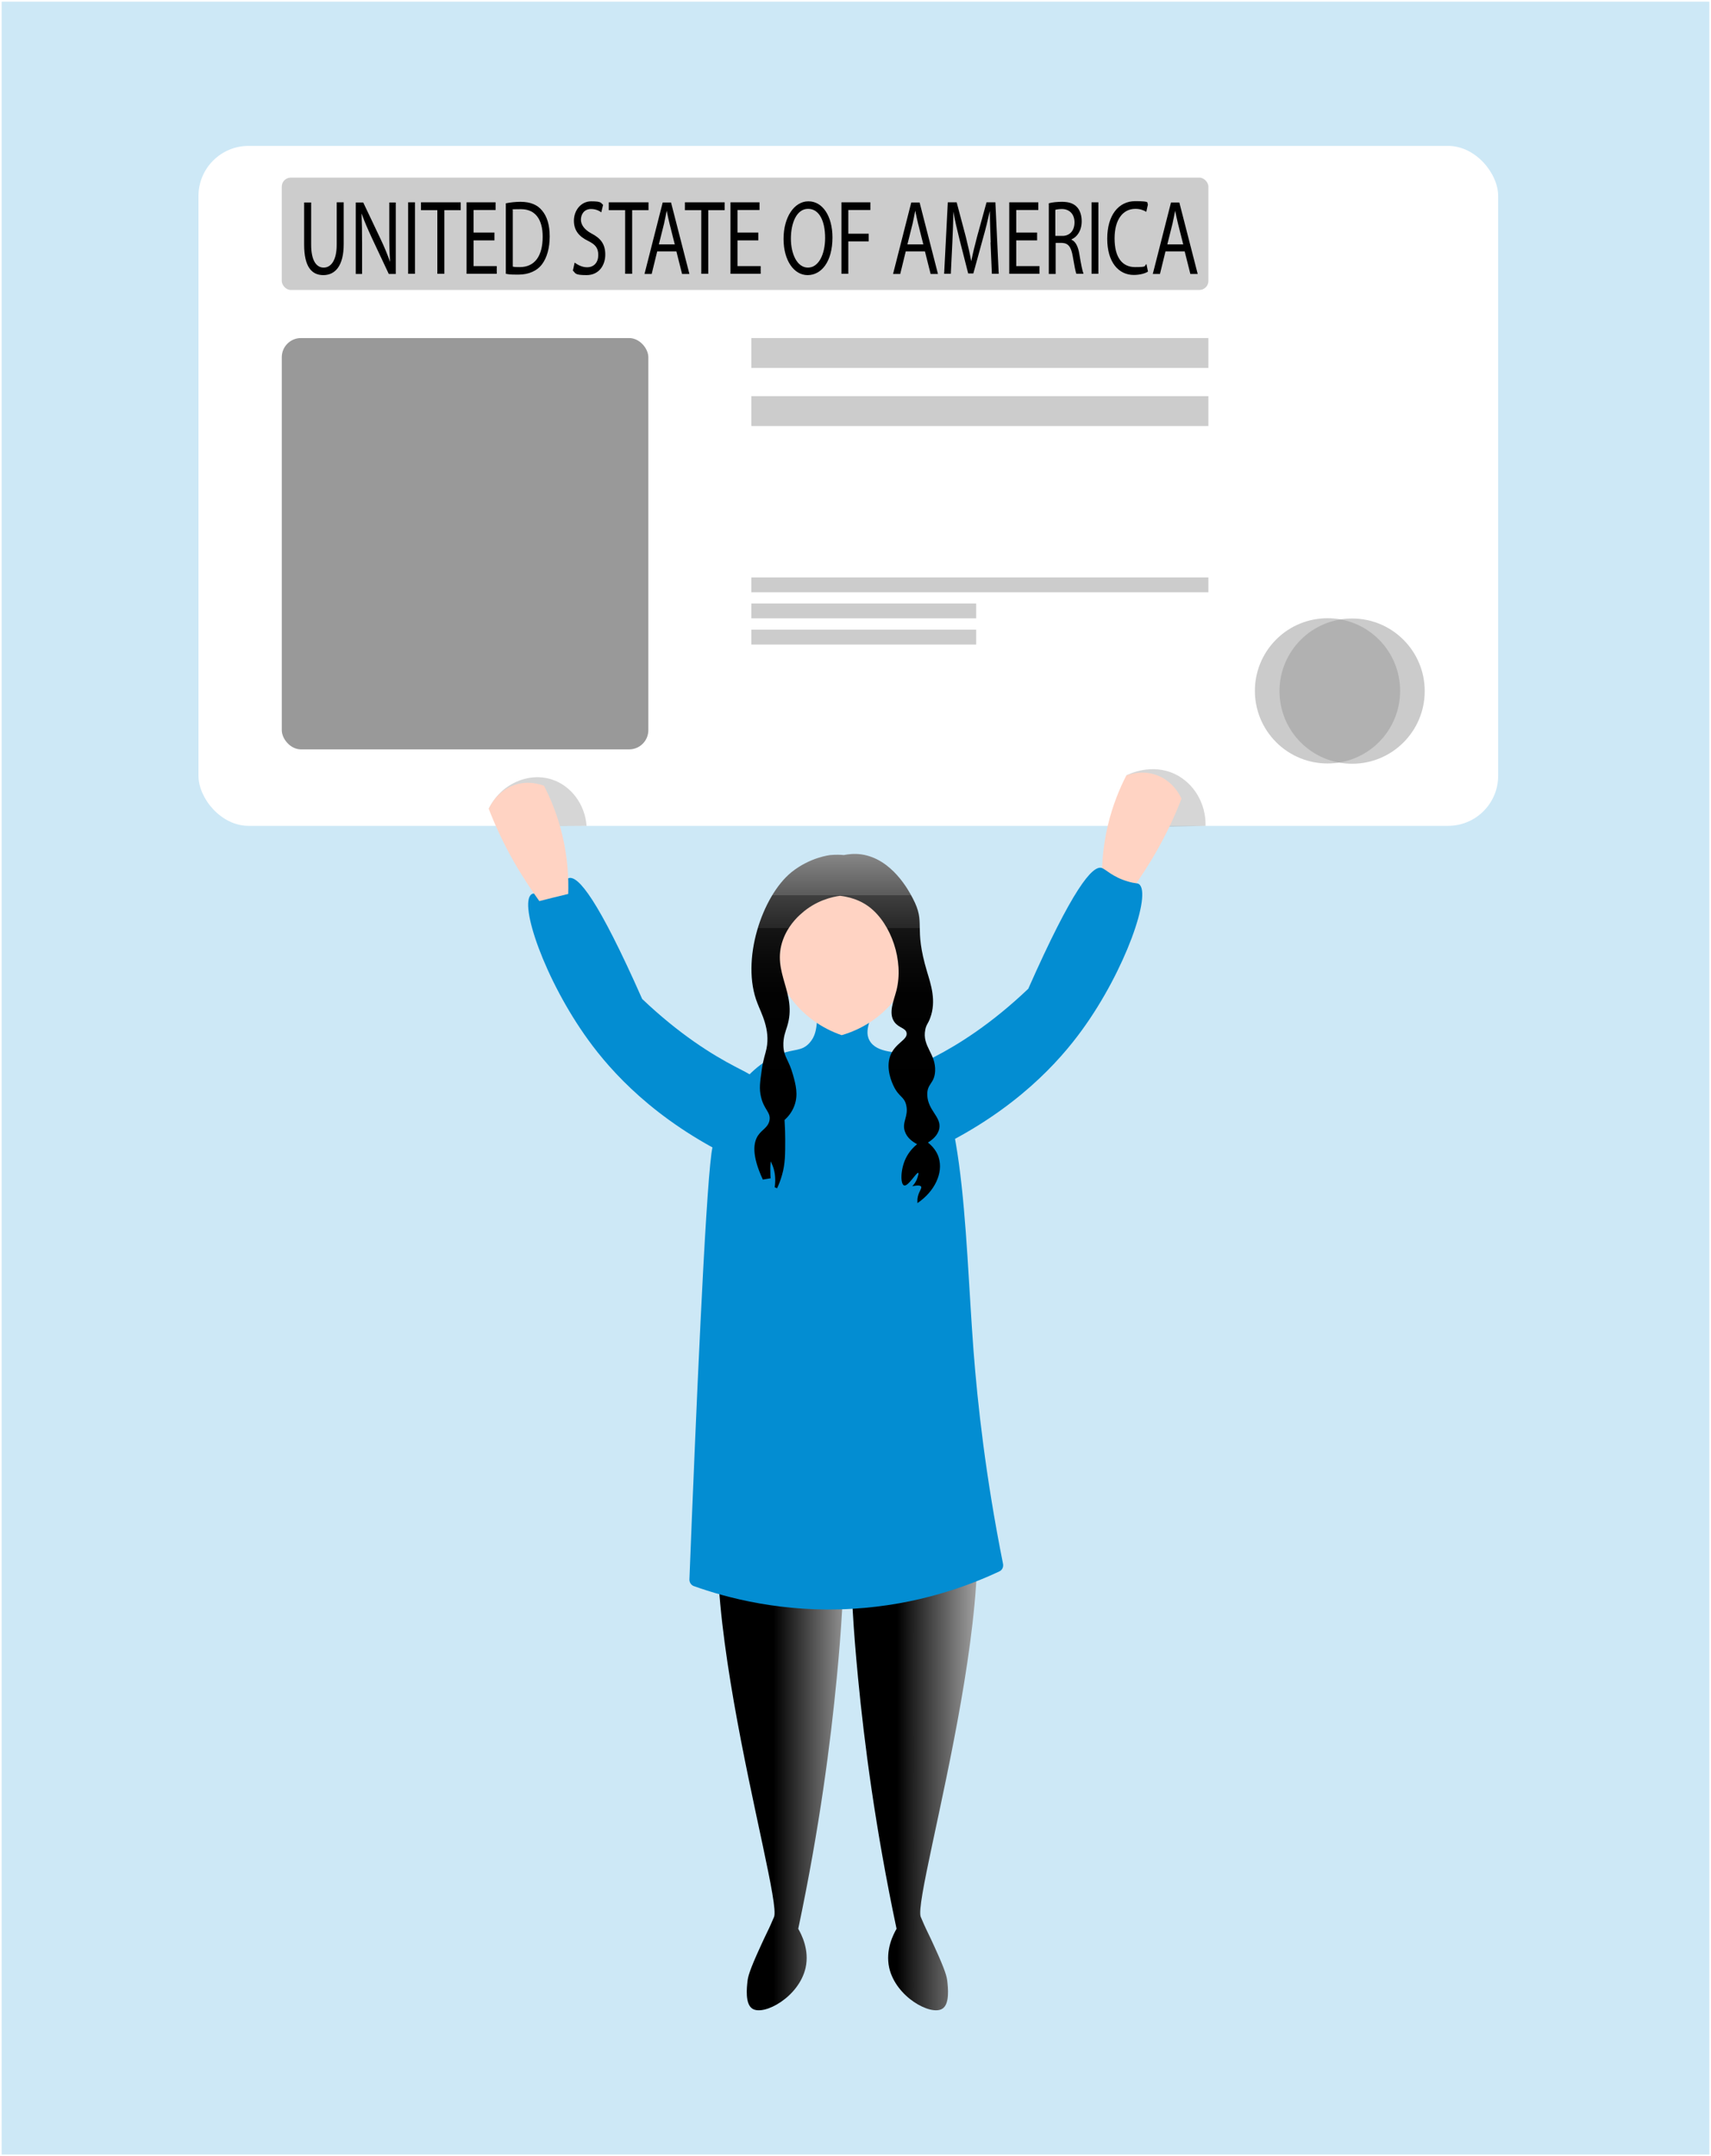 <?xml version="1.0" encoding="UTF-8"?>
<svg id="_Слой_2" data-name="Слой 2" xmlns="http://www.w3.org/2000/svg" xmlns:xlink="http://www.w3.org/1999/xlink" viewBox="0 0 1025 1291.6">
  <rect x="0" y="0" width="1025" height="1291.6" fill="#333333" stroke="none"/>
  <defs>
    <style>
      .cls-1, .cls-2, .cls-3, .cls-4, .cls-5, .cls-6, .cls-7, .cls-8, .cls-9, .cls-10, .cls-11 {
        stroke-width: 0px;
      }

      .cls-1, .cls-2, .cls-10 {
        fill: #999;
      }

      .cls-2 {
        opacity: .4;
      }

      .cls-3 {
        fill: url(#_Безымянный_градиент);
      }

      .cls-4 {
        fill: #038dd2;
      }

      .cls-6 {
        fill: url(#_Безымянный_градиент_79);
      }

      .cls-7 {
        fill: #ccc;
      }

      .cls-8 {
        fill: #fff;
      }

      .cls-9 {
        fill: url(#_Безымянный_градиент_77);
      }

      .cls-10 {
        opacity: .5;
      }

      .cls-12 {
        fill: #cde8f6;
        stroke: #fff;
        stroke-miterlimit: 10;
      }

      .cls-11 {
        fill: #ffd3c3;
      }
    </style>
    <linearGradient id="_Безымянный_градиент_77" data-name="Безымянный градиент 77" x1="537.5" y1="1031.6" x2="444.9" y2="1031.6" gradientUnits="userSpaceOnUse">
      <stop offset="0" stop-color="#fff"/>
      <stop offset=".8" stop-color="#000"/>
    </linearGradient>
    <linearGradient id="_Безымянный_градиент" data-name="Безымянный градиент" x1="612.9" y1="1031.6" x2="537.2" y2="1031.6" gradientUnits="userSpaceOnUse">
      <stop offset="0" stop-color="#fff"/>
      <stop offset="1" stop-color="#000"/>
    </linearGradient>
    <linearGradient id="_Безымянный_градиент_79" data-name="Безымянный градиент 79" x1="506.6" y1="496.6" x2="506.6" y2="694.3" gradientUnits="userSpaceOnUse">
      <stop offset="0" stop-color="#fff"/>
      <stop offset="0" stop-color="#d1d1d1"/>
      <stop offset="0" stop-color="#a6a6a6"/>
      <stop offset=".1" stop-color="#7e7e7e"/>
      <stop offset=".2" stop-color="#5b5b5b"/>
      <stop offset=".2" stop-color="#3f3f3f"/>
      <stop offset=".3" stop-color="#272727"/>
      <stop offset=".3" stop-color="#151515"/>
      <stop offset=".4" stop-color="#090909"/>
      <stop offset=".5" stop-color="#020202"/>
      <stop offset=".8" stop-color="#000"/>
    </linearGradient>
  </defs>
  <g id="_Слой_1-2" data-name="Слой 1">
    <rect class="cls-12" x=".5" y=".5" width="1024" height="1290.6"/>
  </g>
  <g id="_грин_карта" data-name="грин карта">
    <rect class="cls-8" x="118.9" y="87.4" width="778.6" height="407.3" rx="30" ry="30"/>
    <path class="cls-9" d="M444.9,868.3c-44.7,43.2,24.4,266.7,18.8,280-1.4,3.4-3,6.8-3,6.8-1,2.2-2.1,4.2-5,10.6-6.9,15-7.6,18.5-7.9,21.1-.4,3.6-1.6,13.7,3,16.5,6.9,4.3,27.8-7,31.8-24.5,2.4-10.8-2.5-20.1-4.4-23.4,12.8-60.5,19.4-111.9,23.1-150.5,11.4-117.8-2.6-136-13.7-142-11.4-6.1-31.3-5.7-42.6,5.3Z"/>
    <path class="cls-3" d="M570.4,868.3c44.7,43.2-24.4,266.7-18.8,280,1.4,3.4,3,6.8,3,6.8,1,2.2,2.1,4.2,5,10.6,6.9,15,7.6,18.5,7.9,21.1.4,3.6,1.6,13.7-3,16.5-6.9,4.3-27.8-7-31.8-24.5-2.4-10.8,2.5-20.1,4.4-23.4-12.8-60.5-19.4-111.9-23.1-150.5-11.4-117.8,2.6-136,13.7-142,11.4-6.1,31.3-5.7,42.6,5.3Z"/>
    <path class="cls-4" d="M413,946.2c0,1.7,1,3.3,2.6,3.9,19.9,7.1,53.4,16.1,95.2,13.6,39-2.3,69.4-13.7,87.9-22.4,1.7-.8,2.5-2.6,2.2-4.4-10.5-52.5-15.3-96.4-17.7-127.9-5.4-71-5.4-168.3-37.4-177.1-7.3-2-20.7-.6-25-8.8-4-7.6,4.3-15.6,0-21.9-4.5-6.5-20-7.3-27.1-.5-6.9,6.6-1.6,16.3-8.9,24.2-4.7,5-8.7,3.2-17.7,6.6-22.6,8.6-35.9,34.9-39.9,53.7-.6,2.9-.9,5.1-1,5.7-3.8,28.7-9.3,156.4-13.2,255.4Z"/>
    <path class="cls-4" d="M439.7,694c-47.8-23.1-73.8-52.4-87.2-70.9-26.1-35.9-41.9-81.9-34.1-87.4,1.2-.8,2.1-.2,6.7-1.6,9.3-2.7,13.2-7.4,15.7-8.1,5.5-1.5,17.3,12.3,43.9,72.4,22.3,21.2,41.9,33.4,56.2,40.8,7.5,3.9,15.8,7.5,18.5,15.6,4.5,13.8-10.7,30.5-19.7,39.1Z"/>
    <path class="cls-2" d="M695.3,495.3c9-.2,17.9-.4,26.9-.6.3-13.3-6.9-25.5-18.3-31-14.1-6.7-27.6,0-29.2.8,6.9,10.3,13.7,20.5,20.6,30.8Z"/>
    <path class="cls-2" d="M324.6,494.8c8.9,0,17.9,0,26.8-.1-1-12.9-9.2-23.9-20.6-27.7-14.1-4.7-30.8,2.5-38,17.5,10.6,3.4,21.2,6.9,31.7,10.3Z"/>
    <path class="cls-11" d="M677.5,533.7c5.1-7.1,10.5-15.2,15.7-24.4,6.2-11,11-21.5,14.6-30.9-.7-1.5-5.3-11.4-16.5-14.6-7.8-2.3-14.4,0-16.6.8-3.8,7.4-8.1,17.5-11,29.7-3.3,13.9-3.8,26.1-3.5,35.1,5.8,1.4,11.6,2.8,17.4,4.3Z"/>
    <path class="cls-11" d="M547.7,566.8c-.5,23.9-17.9,45.9-43.5,53.3-24.6-8.5-41-30.3-41.2-53.7-.3-25.1,17.8-53.2,41.2-53.7,23.9-.5,44,27.9,43.5,54.2Z"/>
    <path class="cls-11" d="M323.1,539.8c-5.1-7.1-10.5-15.2-15.7-24.4-6.2-11-11-21.5-14.6-30.9.7-1.5,5.3-11.4,16.5-14.6,7.8-2.3,14.4,0,16.6.8,3.8,7.4,8.1,17.5,11,29.7,3.3,13.9,3.8,26.1,3.5,35.1-5.8,1.4-11.6,2.8-17.4,4.3Z"/>
    <path class="cls-4" d="M561,687.9c47.8-23.1,73.8-52.4,87.2-70.9,26.1-35.9,41.9-81.9,34.1-87.4-1.2-.8-2.1-.2-6.7-1.6-9.3-2.7-13.2-7.4-15.7-8.1-5.5-1.5-17.3,12.3-43.9,72.4-22.3,21.2-41.9,33.4-56.2,40.8-7.5,3.9-15.8,7.5-18.5,15.6-4.5,13.8,10.7,30.5,19.7,39.1Z"/>
    <path class="cls-6" d="M503.3,536.6c-4.5.6-14.5,2.7-23.4,10.8-2.3,2-7.9,7.3-10.9,15.7-7,19.6,8.9,31.7,2.5,51.9-.9,2.9-2.4,6.4-2.2,11.6.3,6.8,3.3,8.2,5.8,17.4,1.6,5.7,3.2,11.8.8,18.3-1.5,4.1-4,6.9-5.9,8.6.3,4.7.4,8.7.4,11.6,0,9.1,0,14.6-1.9,21.3-1,3.5-2.1,6.2-3,8-.5-.2-.9-.4-1.4-.6.3-2.1.6-5.5-.2-9.4-.5-2.5-1.4-4.5-2.2-6.1-.2,1.9-.3,3.9-.2,6.1,0,1.4,0,2.7.2,4-1.6.3-3.1.5-4.7.8-6.9-14.8-5.6-22.3-2.9-26.4,2.5-3.7,6.1-4.8,6.9-9.2.8-4.8-3.3-6.2-5.1-13.9-1.2-4.9-.6-8.9.4-15.9.9-6.8,2.2-9.6,2.9-13.1,2.3-11.4-3.1-21-5.4-27-10.3-25.7,2.8-64.4,20.3-78.6,11.3-9.1,23.3-10.3,23.3-10.3,3.4-.3,6.2-.2,8.1,0,2.6-.5,6.2-1,10.5-.4,18.4,2.6,28.5,21.9,30.8,26.3,8.1,15.4.2,16,8.6,44.1,2.2,7.3,5.7,17.4,1.8,27.7-1.3,3.5-2.3,3.8-2.9,6.9-2,10,6.4,14.3,5.9,24.8-.4,7.7-5,7.4-4.7,14.5.4,9.2,8.5,12.9,7.2,19.9-.8,4.1-4.2,6.8-6.8,8.4,4.4,3.5,6,7.3,6.5,9.2,2.7,8.9-2.3,20-12.8,27.1,0-.6,0-1.3,0-2.3.4-4.4,2.9-6.4,2.2-7.6-.4-.6-1.6-1-5.3-.2.9-.9,2.3-2.6,3.1-5.1.3-1,.9-2.6.5-2.9-1-.7-6,8.3-8.5,7.5-2.2-.7-2.3-9.3,1-16.2,2-4.1,4.8-6.9,6.8-8.5-2.6-1.4-6-3.7-7.3-7.6-2-5.6,2.3-9,.8-15.7-1.2-5.4-4.4-4.8-7.6-11.6-1-2.1-4.8-10.4-2-18,2.9-7.8,10.6-9.5,9.8-13.8-.6-3-4.7-2.9-7.3-6.5-3.8-5.3-.3-12.9,1.2-18.8,4.6-17.8-3.1-39.9-16-49.9-3.1-2.4-8.6-5.8-17.8-6.9Z"/>
    <rect class="cls-1" x="168.8" y="202.5" width="219.6" height="246.4" rx="11.5" ry="11.5"/>
    <rect class="cls-7" x="168.8" y="106.4" width="555.1" height="67.3" rx="5.4" ry="5.4"/>
    <g>
      <path class="cls-5" d="M186.4,121.2v25.4c0,9.6,3.2,13.7,7.5,13.7s7.8-4.2,7.8-13.7v-25.4h4.2v25c0,13.2-5.2,18.6-12.2,18.6s-11.5-5-11.5-18.3v-25.2h4.2Z"/>
      <path class="cls-5" d="M213.1,164.1v-42.8h4.5l10.3,21.7c2.4,5,4.2,9.5,5.8,13.9h0c-.4-5.8-.5-11-.5-17.7v-17.9h3.9v42.8h-4.2l-10.2-21.7c-2.2-4.8-4.4-9.7-6-14.3h-.1c.2,5.5.3,10.6.3,17.7v18.3h-3.9Z"/>
      <path class="cls-5" d="M248.6,121.2v42.8h-4.1v-42.8h4.1Z"/>
      <path class="cls-5" d="M262,125.9h-9.8v-4.7h23.8v4.7h-9.8v38.1h-4.2v-38.1Z"/>
      <path class="cls-5" d="M296.2,144h-12.5v15.4h13.9v4.6h-18.1v-42.8h17.4v4.6h-13.2v13.5h12.5v4.6Z"/>
      <path class="cls-5" d="M303,121.8c2.5-.5,5.5-.9,8.8-.9,6,0,10.2,1.8,13,5.3,2.9,3.5,4.5,8.5,4.5,15.4s-1.6,12.7-4.6,16.7c-3,4-8,6.2-14.2,6.2s-5.4-.2-7.5-.5v-42.1ZM307.2,159.7c1,.3,2.6.3,4.2.3,8.9,0,13.7-6.6,13.7-18.2,0-10.1-4.2-16.5-13-16.5s-3.8.3-4.9.6v33.8Z"/>
      <path class="cls-5" d="M344.3,157.3c1.9,1.5,4.6,2.8,7.4,2.8,4.2,0,6.7-3,6.7-7.3s-1.7-6.3-6.1-8.5c-5.2-2.5-8.5-6.1-8.5-12.1s4.1-11.6,10.4-11.6,5.7,1,7.1,2.1l-1.1,4.5c-1-.8-3.2-2-6.1-2-4.4,0-6.1,3.5-6.1,6.4s2,6,6.4,8.3c5.4,2.8,8.2,6.3,8.2,12.6s-3.7,12.3-11.2,12.3-6.5-1.2-8.2-2.7l1-4.6Z"/>
      <path class="cls-5" d="M374.5,125.9h-9.8v-4.7h23.8v4.7h-9.8v38.1h-4.2v-38.1Z"/>
      <path class="cls-5" d="M393.7,150.6l-3.3,13.5h-4.3l10.9-42.8h5l11,42.8h-4.4l-3.4-13.5h-11.4ZM404.2,146.3l-3.1-12.3c-.7-2.8-1.2-5.3-1.7-7.8h0c-.5,2.5-1,5.1-1.6,7.8l-3.1,12.4h9.7Z"/>
      <path class="cls-5" d="M420.1,125.9h-9.8v-4.7h23.8v4.7h-9.8v38.1h-4.2v-38.1Z"/>
      <path class="cls-5" d="M454.3,144h-12.5v15.4h13.9v4.6h-18.1v-42.8h17.4v4.6h-13.2v13.5h12.5v4.6Z"/>
      <path class="cls-5" d="M498.7,142.2c0,14.7-6.7,22.6-14.9,22.6s-14.4-8.8-14.4-21.7,6.3-22.5,14.9-22.5,14.4,9,14.4,21.7ZM473.8,142.9c0,9.2,3.7,17.4,10.2,17.4s10.3-8.1,10.3-17.8-3.3-17.4-10.2-17.4-10.3,8.5-10.3,17.9Z"/>
      <path class="cls-5" d="M504.1,121.2h17.3v4.6h-13.2v14.2h12.2v4.6h-12.2v19.4h-4.1v-42.8Z"/>
      <path class="cls-5" d="M542.6,150.6l-3.3,13.5h-4.3l10.9-42.8h5l11,42.8h-4.4l-3.4-13.5h-11.4ZM553.1,146.3l-3.1-12.3c-.7-2.8-1.2-5.3-1.7-7.8h0c-.5,2.5-1,5.1-1.6,7.8l-3.1,12.4h9.7Z"/>
      <path class="cls-5" d="M593.5,145.2c-.2-6-.5-13.2-.5-18.5h-.1c-1.1,5-2.4,10.4-4.1,16.3l-5.7,20.8h-3.1l-5.2-20.4c-1.5-6-2.8-11.6-3.7-16.7h0c0,5.3-.3,12.5-.6,18.9l-.9,18.4h-4l2.2-42.8h5.3l5.5,20.7c1.3,5.3,2.4,10,3.2,14.4h.1c.8-4.3,2-9,3.4-14.4l5.7-20.7h5.3l2,42.8h-4.1l-.8-18.8Z"/>
      <path class="cls-5" d="M621.3,144h-12.5v15.4h13.9v4.6h-18.1v-42.8h17.4v4.6h-13.2v13.5h12.5v4.6Z"/>
      <path class="cls-5" d="M628.2,121.8c2.1-.6,5.1-.9,8-.9,4.4,0,7.3,1.1,9.3,3.5,1.6,1.9,2.5,4.8,2.5,8.1,0,5.7-2.7,9.4-6.1,10.9v.2c2.5,1.1,4,4.2,4.7,8.6,1,6,1.8,10.1,2.5,11.8h-4.3c-.5-1.2-1.2-4.9-2.1-10.2-1-5.9-2.7-8.1-6.4-8.3h-3.9v18.6h-4.1v-42.3ZM632.3,141.3h4.2c4.4,0,7.2-3.2,7.2-8.1s-3-7.9-7.4-8c-2,0-3.4.3-4.1.5v15.6Z"/>
      <path class="cls-5" d="M658,121.2v42.8h-4.1v-42.8h4.1Z"/>
      <path class="cls-5" d="M687.7,162.7c-1.5,1-4.6,2-8.5,2-9.1,0-15.9-7.6-15.9-21.7s6.8-22.5,16.8-22.5,6.5,1.1,7.6,1.9l-1,4.5c-1.6-1-3.8-1.8-6.5-1.8-7.5,0-12.5,6.4-12.5,17.7s4.5,17.2,12.3,17.2,5.1-.7,6.8-1.8l.9,4.4Z"/>
      <path class="cls-5" d="M698.2,150.6l-3.3,13.5h-4.3l10.9-42.8h5l11,42.8h-4.4l-3.4-13.5h-11.4ZM708.8,146.3l-3.1-12.3c-.7-2.8-1.2-5.3-1.7-7.8h0c-.5,2.5-1,5.1-1.6,7.8l-3.1,12.4h9.7Z"/>
    </g>
    <rect class="cls-7" x="450.1" y="202.5" width="273.8" height="17.9"/>
    <rect class="cls-7" x="450.1" y="237.3" width="273.8" height="17.9"/>
    <rect class="cls-7" x="450.1" y="345.9" width="273.8" height="8.9"/>
    <rect class="cls-7" x="450.1" y="361.5" width="134.7" height="8.9"/>
    <rect class="cls-7" x="450.1" y="377.2" width="134.7" height="8.9"/>
    <circle class="cls-10" cx="810" cy="414" r="43.5"/>
    <circle class="cls-10" cx="795.3" cy="413.8" r="43.5" transform="translate(-59.7 683.6) rotate(-45)"/>
  </g>
</svg>